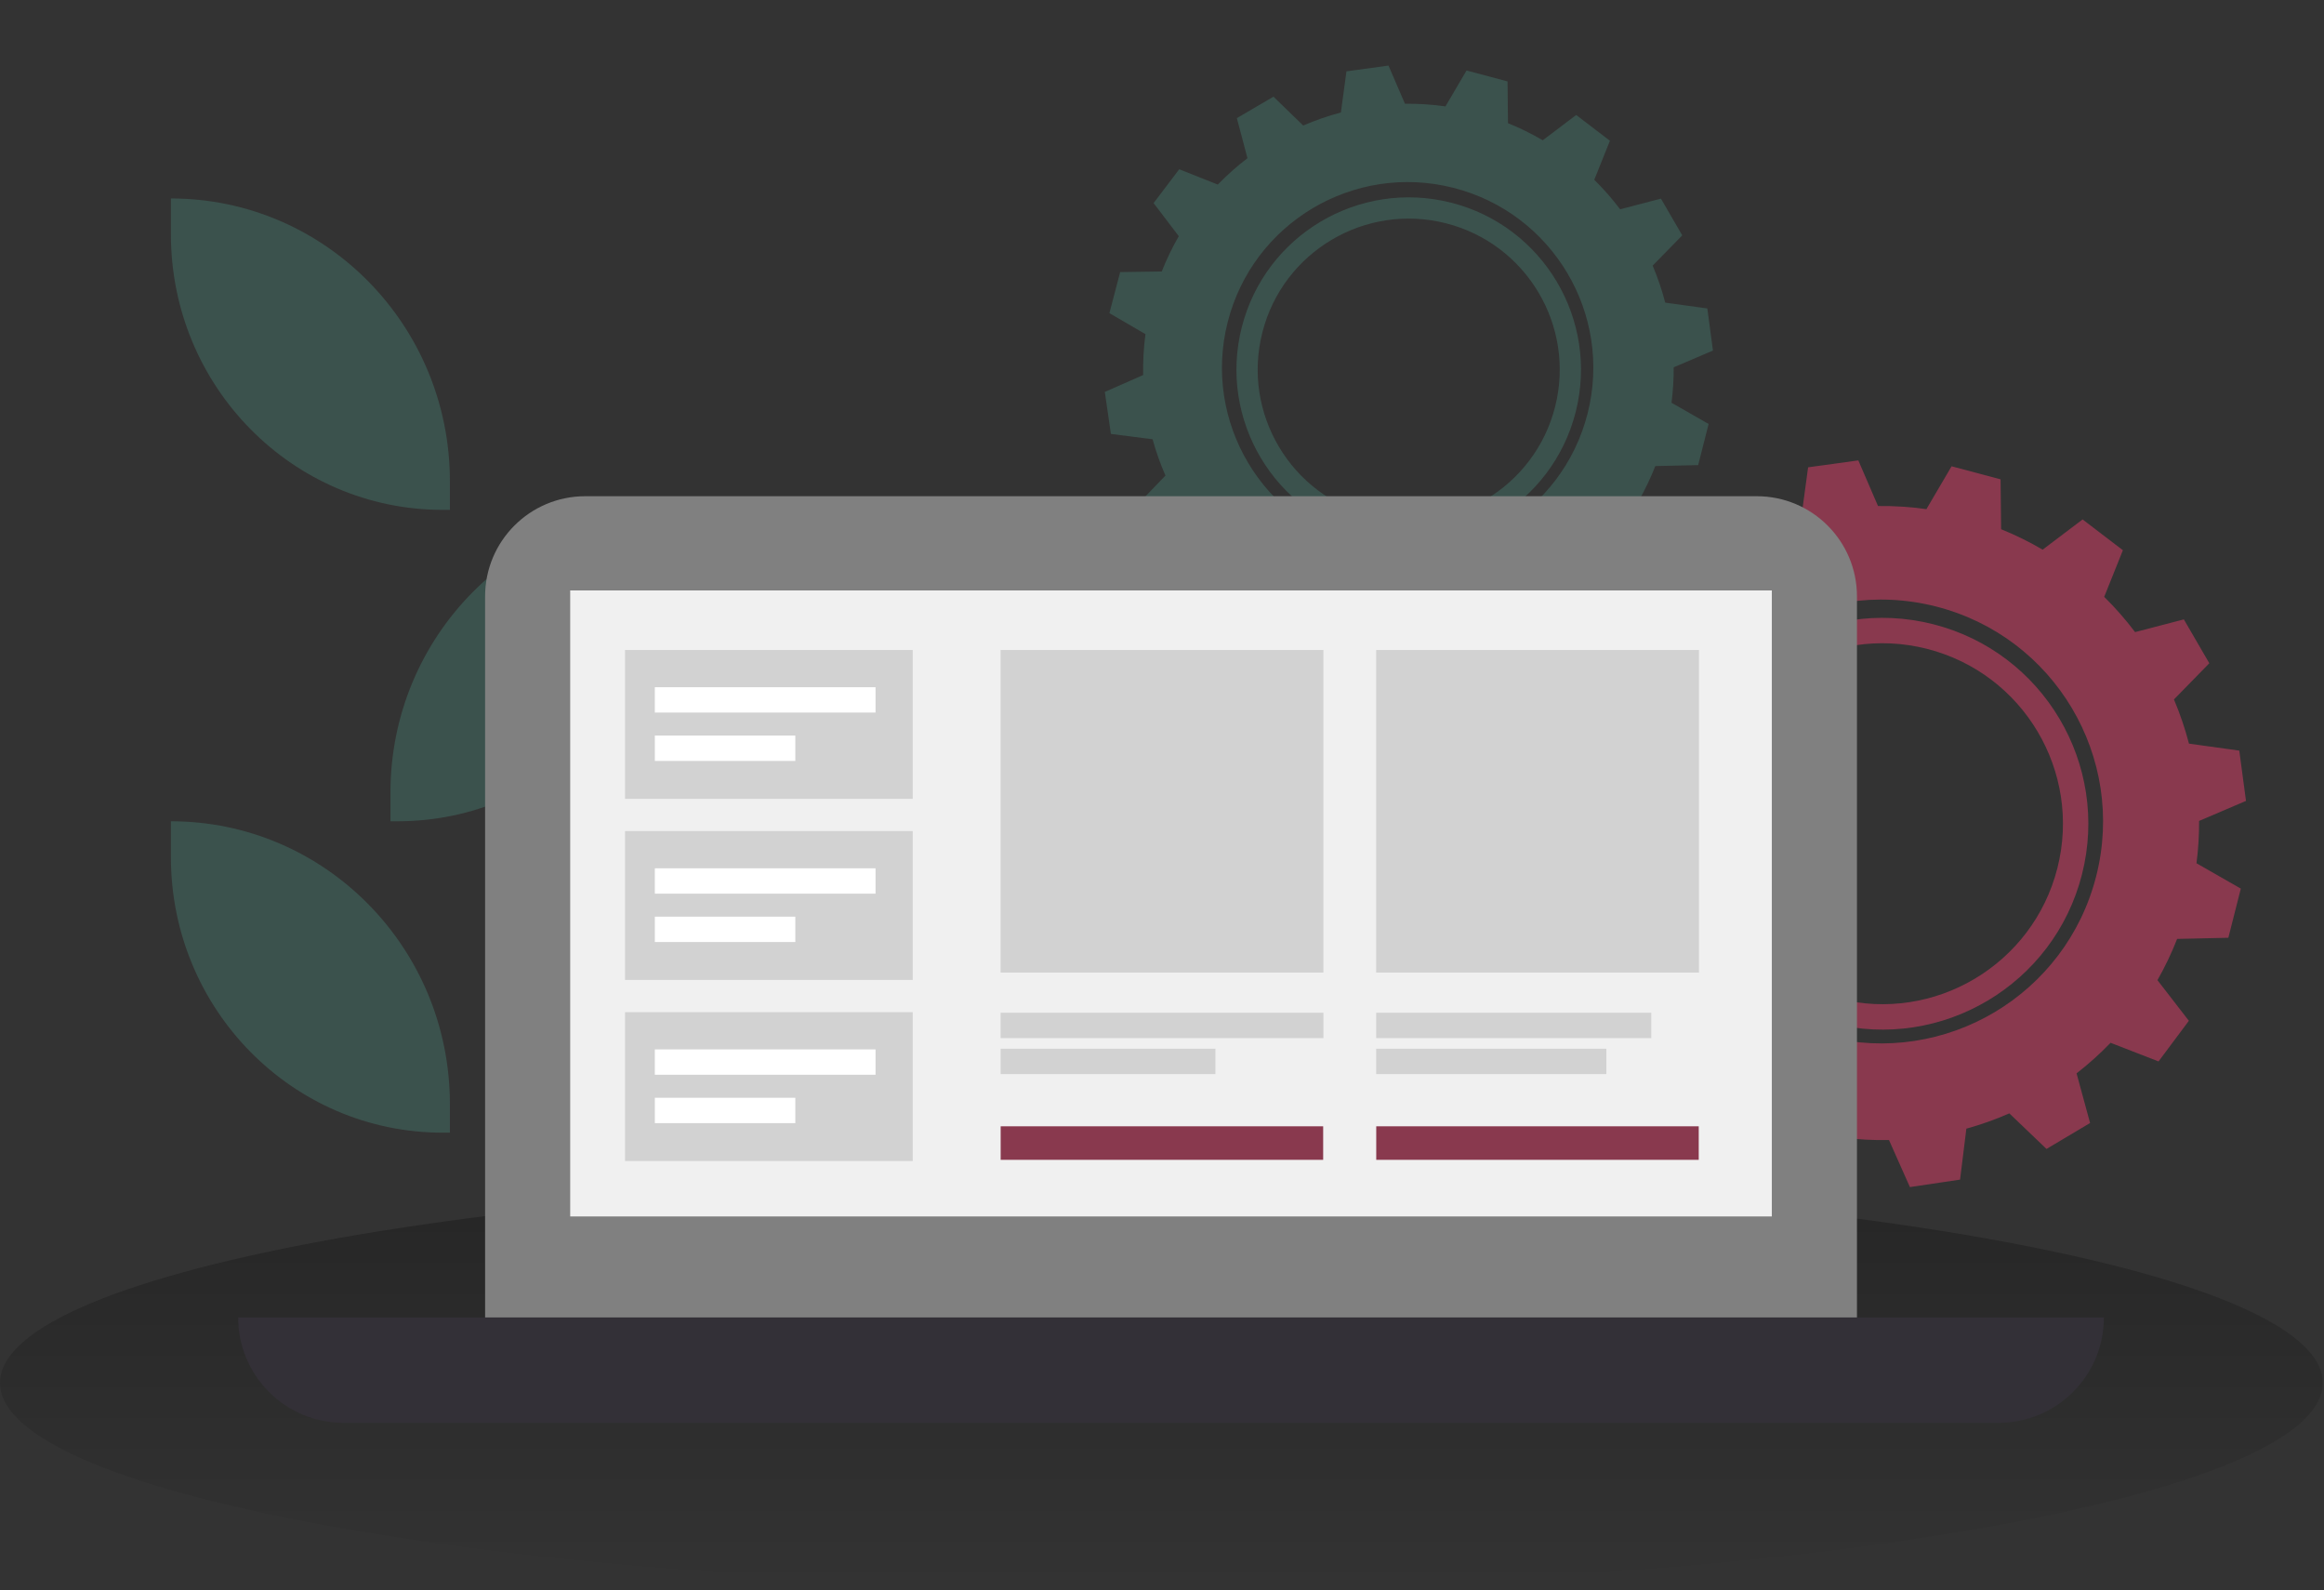 <?xml version="1.0" encoding="UTF-8"?> <svg xmlns="http://www.w3.org/2000/svg" width="937" height="641" viewBox="0 0 937 641" fill="none"><rect x="0" y="0" width="937" height="641" fill="#333333" stroke="none"/> <path fill-rule="evenodd" clip-rule="evenodd" d="M786.846 187.955L806.601 193.214L806.817 213.324C812.658 215.682 818.248 218.441 823.564 221.56L839.675 209.379L855.919 221.791L848.379 240.584C852.886 245.018 857.047 249.77 860.832 254.794L880.498 249.669L890.76 267.349L876.502 281.936C878.948 287.699 880.976 293.651 882.559 299.747L902.842 302.566L905.55 322.829L886.638 330.909C886.671 336.555 886.328 342.251 885.59 347.967L903.461 358.189L898.432 378.003L877.781 378.465C875.516 384.255 872.857 389.804 869.846 395.089L882.518 411.466L870.289 427.847L850.949 420.338C846.669 424.78 842.085 428.894 837.239 432.654L842.688 452.669L825.121 463.123L810.129 448.787C804.526 451.246 798.738 453.31 792.808 454.951L790.266 475.486L770.047 478.496L761.604 459.528C755.344 459.659 749.016 459.329 742.664 458.51L732.34 476.399L712.545 471.292L712.165 450.708C706.334 448.428 700.747 445.75 695.429 442.714L679.128 455.231L662.793 442.94L670.276 423.877C665.776 419.542 661.612 414.894 657.811 409.978L638.11 415.266L627.719 397.661L641.81 383.033C639.328 377.379 637.251 371.537 635.603 365.551L615.526 362.99L612.592 342.759L631.075 334.615C630.934 328.11 631.291 321.533 632.177 314.93L614.805 304.815L619.987 285.04L640.024 284.747C642.362 278.817 645.112 273.14 648.232 267.743L636.091 251.808L648.442 235.518L667.016 242.89C671.47 238.296 676.251 234.056 681.312 230.198L676.205 210.888L693.848 200.562L708.173 214.462C714.038 211.923 720.103 209.819 726.319 208.176L728.997 188.366L749.249 185.582L757.188 203.971C763.637 203.892 770.155 204.303 776.695 205.234L786.846 187.955ZM736.467 417.824C784.343 429.978 833.007 401.019 845.16 353.143C857.314 305.268 828.355 256.604 780.479 244.45C732.603 232.297 683.94 261.256 671.786 309.131C659.633 357.007 688.591 405.671 736.467 417.824Z" fill="#89394E"></path> <path fill-rule="evenodd" clip-rule="evenodd" d="M779.419 251.613C823.8 262.88 850.689 308.064 839.422 352.446C828.151 396.846 782.967 423.734 738.585 412.468C694.185 401.197 667.297 356.012 678.568 311.612C689.834 267.231 735.019 240.342 779.419 251.613ZM776.901 261.53C737.975 251.648 698.362 275.221 688.485 314.13C678.607 353.038 702.18 392.651 741.107 402.533C780.015 412.41 819.628 388.837 829.506 349.929C839.383 311.02 815.81 271.407 776.901 261.53Z" fill="#89394E"></path> <path fill-rule="evenodd" clip-rule="evenodd" d="M591.284 28.419L607.818 32.82L607.999 49.652C612.887 51.625 617.566 53.934 622.016 56.544L635.5 46.35L649.095 56.738L642.785 72.467C646.557 76.178 650.039 80.156 653.207 84.36L669.667 80.07L678.256 94.868L666.323 107.077C668.369 111.9 670.067 116.882 671.392 121.984L688.368 124.343L690.634 141.302L674.805 148.065C674.834 152.79 674.547 157.558 673.928 162.342L688.886 170.897L684.676 187.481L667.393 187.867C665.497 192.713 663.272 197.358 660.752 201.781L671.358 215.488L661.123 229.198L644.935 222.914C641.354 226.631 637.517 230.074 633.461 233.221L638.022 249.973L623.319 258.723L610.771 246.723C606.082 248.782 601.237 250.509 596.274 251.883L594.147 269.07L577.224 271.589L570.158 255.713C564.918 255.823 559.622 255.547 554.306 254.861L545.665 269.834L529.098 265.56L528.779 248.331C523.899 246.423 519.223 244.182 514.772 241.641L501.129 252.117L487.457 241.83L493.72 225.875C489.954 222.247 486.469 218.357 483.288 214.243L466.798 218.669L458.102 203.934L469.895 191.691C467.818 186.959 466.079 182.069 464.7 177.059L447.897 174.915L445.441 157.983L460.911 151.167C460.793 145.723 461.092 140.218 461.833 134.691L447.293 126.226L451.631 109.675L468.401 109.43C470.358 104.466 472.659 99.715 475.271 95.198L465.109 81.861L475.446 68.227L490.992 74.397C494.719 70.552 498.721 67.003 502.957 63.774L498.682 47.613L513.449 38.971L525.438 50.604C530.347 48.479 535.423 46.718 540.626 45.343L542.867 28.762L559.818 26.433L566.462 41.824C571.859 41.757 577.315 42.102 582.789 42.881L591.284 28.419ZM549.119 220.81C589.189 230.982 629.919 206.744 640.091 166.674C650.263 126.604 626.025 85.875 585.955 75.703C545.886 65.531 505.156 89.768 494.984 129.838C484.812 169.908 509.049 210.638 549.119 220.81Z" fill="#3B524D"></path> <path fill-rule="evenodd" clip-rule="evenodd" d="M585.068 81.697C622.213 91.127 644.718 128.944 635.288 166.09C625.854 203.25 588.037 225.755 550.891 216.325C513.731 206.892 491.226 169.074 500.66 131.914C510.089 94.768 547.907 72.264 585.068 81.697ZM582.961 89.997C550.381 81.726 517.226 101.456 508.96 134.021C500.693 166.585 520.422 199.74 553.002 208.01C585.567 216.277 618.721 196.547 626.988 163.983C635.255 131.418 615.525 98.264 582.961 89.997Z" fill="#3B524D"></path> <path d="M468.247 640.119C726.851 640.119 936.493 603.095 936.493 557.424C936.493 511.753 726.851 474.729 468.247 474.729C209.642 474.729 0 511.753 0 557.424C0 603.095 209.642 640.119 468.247 640.119Z" fill="url(#paint0_linear_790_113)"></path> <path d="M68.91 94.471C68.91 155.802 117.972 205.522 178.494 205.522H181.391V193.987C181.391 131.034 131.031 80 68.91 80V94.471Z" fill="#3B524D"></path> <path d="M68.91 345.514C68.91 406.846 117.972 456.565 178.494 456.565H181.391V445.031C181.391 382.078 131.031 331.043 68.91 331.043V345.514Z" fill="#3B524D"></path> <path d="M269.905 219.992C269.905 281.324 220.843 331.043 160.321 331.043H157.424V319.509C157.424 256.556 207.783 205.522 269.905 205.522V219.992Z" fill="#3B524D"></path> <path d="M195.585 240.393C195.585 218.096 213.662 200.019 235.959 200.019H708.322C730.62 200.019 748.695 218.096 748.695 240.393V531.078H195.585V240.393Z" fill="#808080"></path> <path d="M714.374 238H229.898V490.332H714.374V238Z" fill="#F0F0F0"></path> <path fill-rule="evenodd" clip-rule="evenodd" d="M848.249 531.062H96.028V531.081C96.028 554.527 115.039 573.53 138.488 573.53C270.635 573.53 673.644 573.53 805.791 573.53C829.24 573.53 848.249 554.527 848.249 531.081C848.249 531.063 848.249 531.062 848.249 531.062Z" fill="#333037"></path> <path d="M533.59 408.229H403.438V418.45H533.59V408.229Z" fill="#D2D2D2"></path> <path d="M665.772 408.229H554.855V418.45H665.772V408.229Z" fill="#D2D2D2"></path> <path d="M490.037 422.726H403.449V432.949H490.037V422.726Z" fill="#D2D2D2"></path> <path d="M647.654 422.726H554.854V432.949H647.654V422.726Z" fill="#D2D2D2"></path> <path d="M533.576 262H403.424V392.027H533.576V262Z" fill="#D2D2D2"></path> <path d="M685 262H554.849V392.027H685V262Z" fill="#D2D2D2"></path> <path d="M533.482 454H403.455V467.513H533.482V454Z" fill="#89394E"></path> <path d="M684.905 454H554.878V467.513H684.905V454Z" fill="#89394E"></path> <path d="M368 262H252V322H368V262Z" fill="#D2D2D2"></path> <path d="M353 277H264.017V287.221H353V277Z" fill="white"></path> <path d="M320.658 296.497H264.023V306.72H320.658V296.497Z" fill="white"></path> <path d="M368 335H252V395H368V335Z" fill="#D2D2D2"></path> <path d="M353 350H264.017V360.221H353V350Z" fill="white"></path> <path d="M320.658 369.497H264.023V379.72H320.658V369.497Z" fill="white"></path> <path d="M368 408H252V468H368V408Z" fill="#D2D2D2"></path> <path d="M353 423H264.017V433.221H353V423Z" fill="white"></path> <path d="M320.658 442.497H264.023V452.72H320.658V442.497Z" fill="white"></path> <defs> <linearGradient id="paint0_linear_790_113" x1="468.246" y1="474.729" x2="468.246" y2="640.119" gradientUnits="userSpaceOnUse"> <stop stop-opacity="0.26"></stop> <stop offset="1" stop-opacity="0"></stop> </linearGradient> </defs> </svg> 